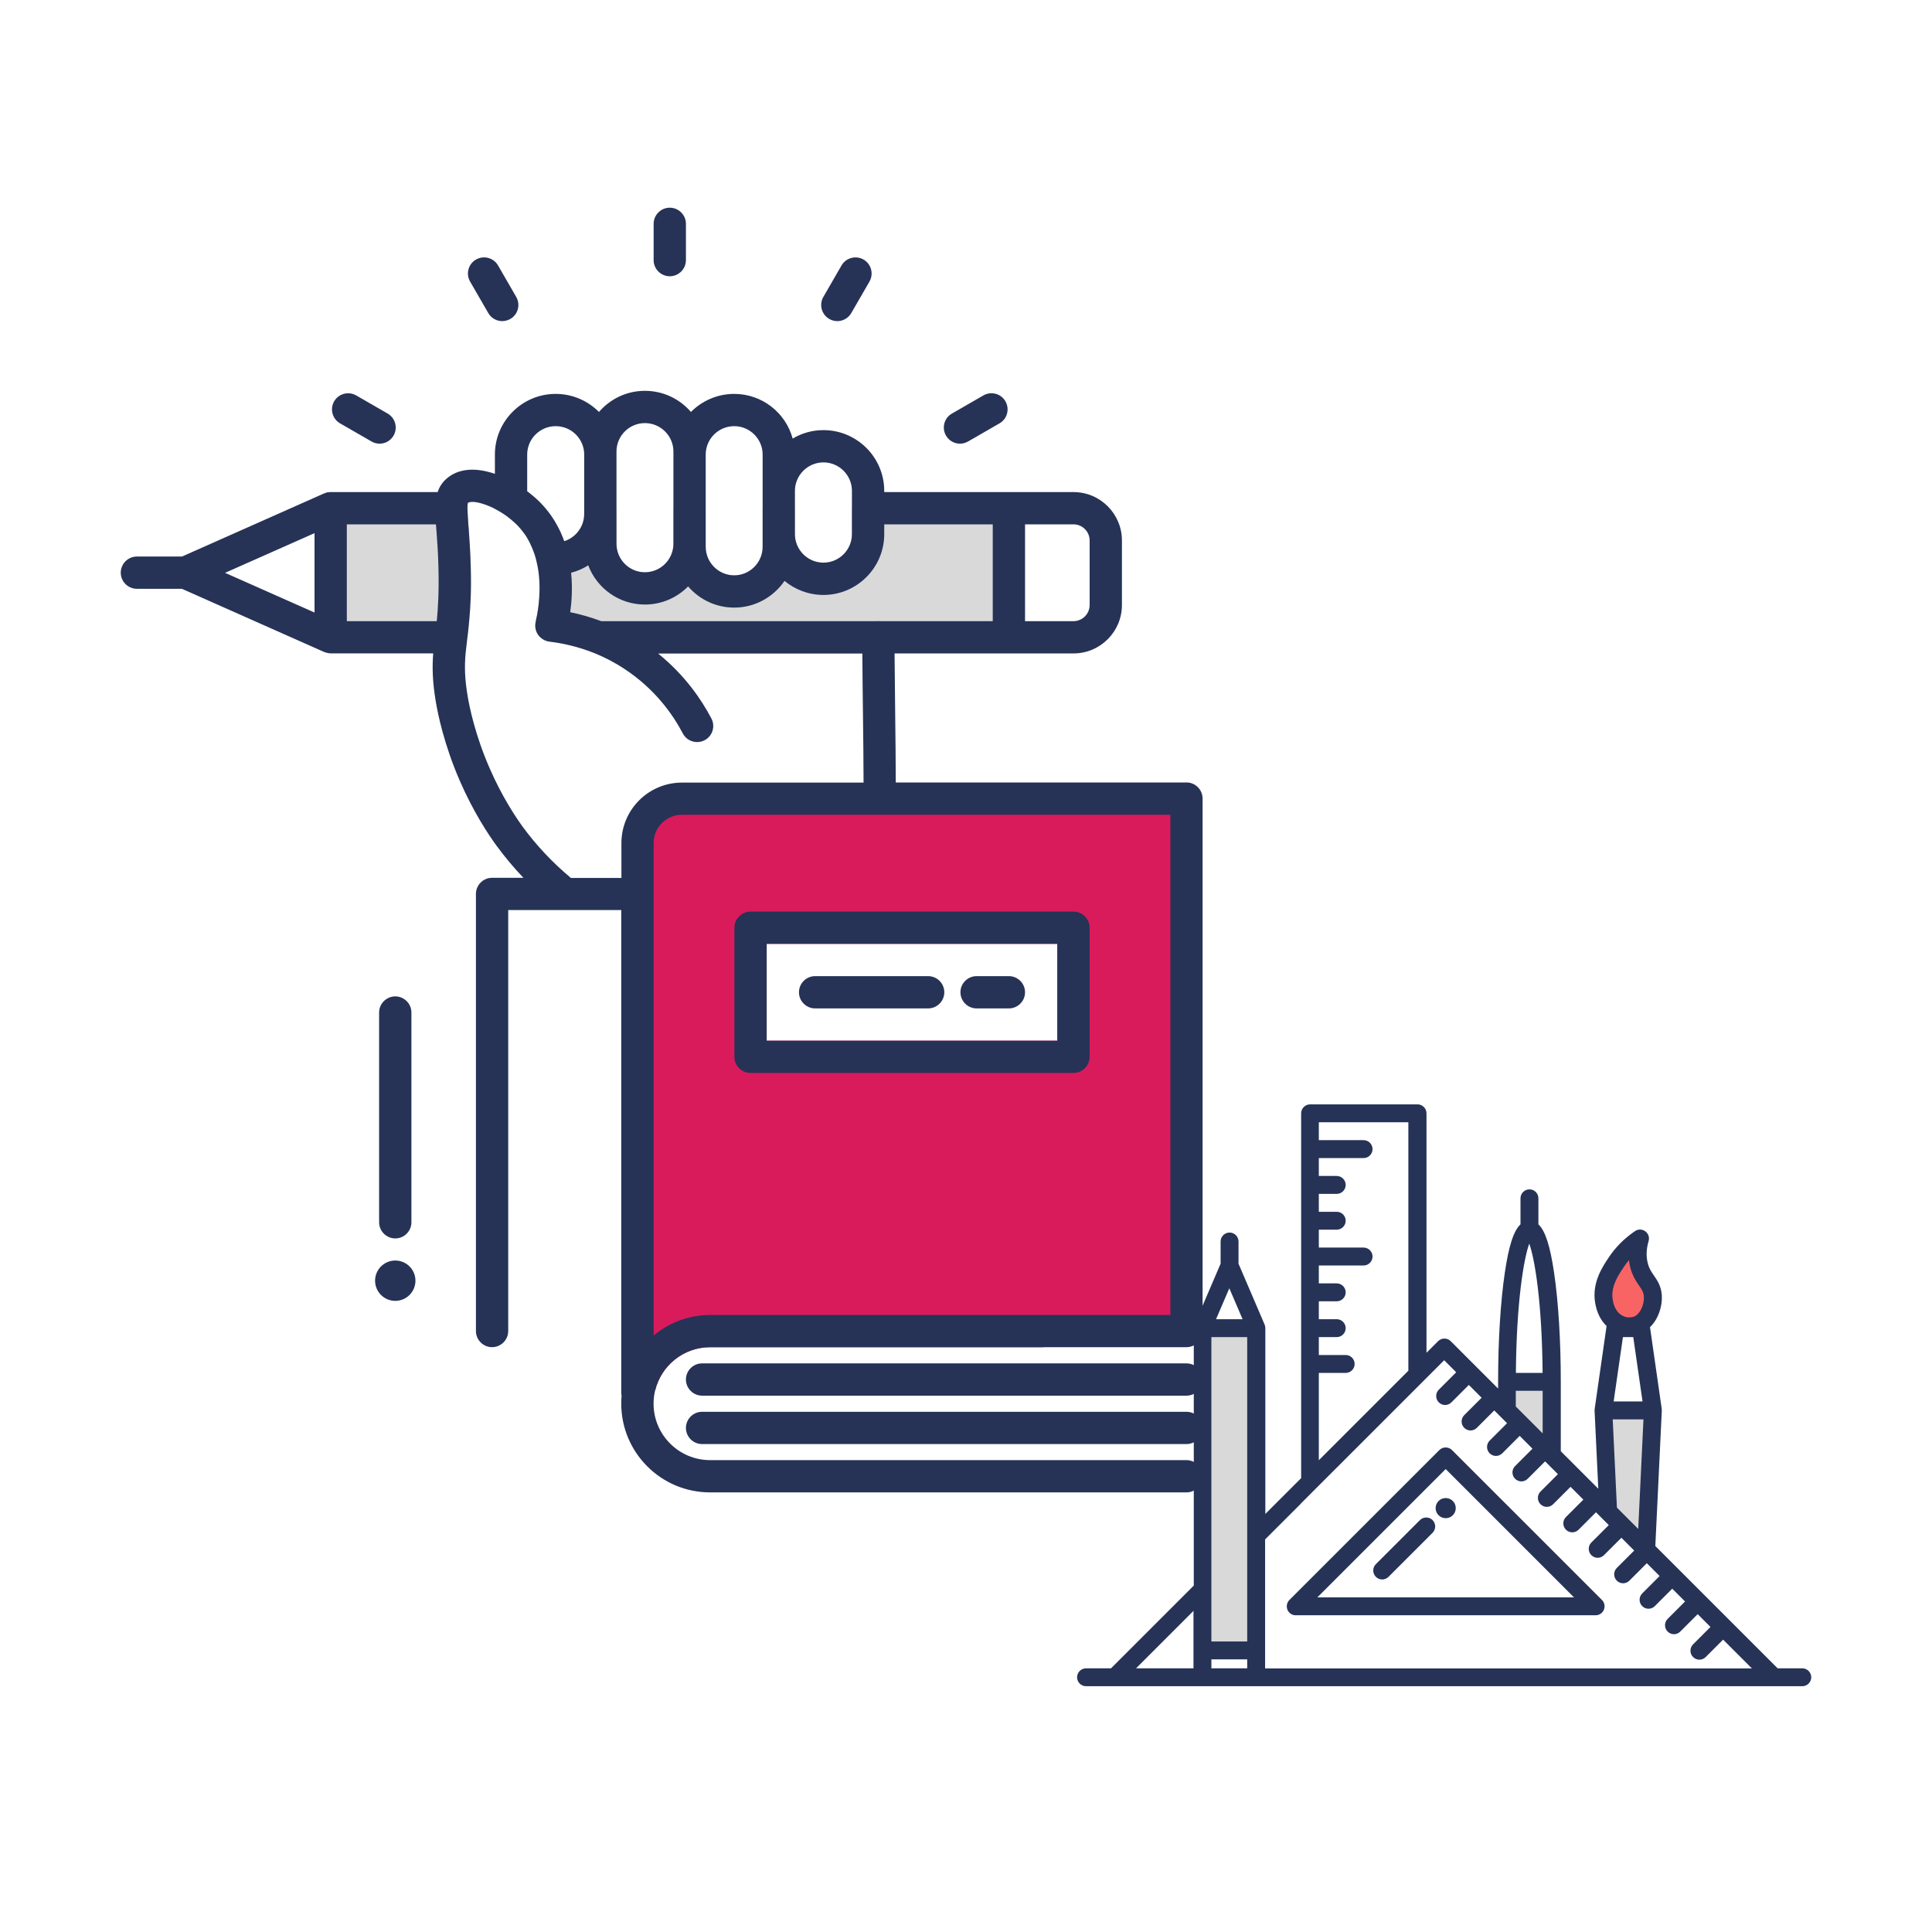 <svg width="200" height="200" viewBox="0 0 200 200" fill="none" xmlns="http://www.w3.org/2000/svg">
<g clip-path="url(#clip0_88_215)">
<path d="M160.622 143.05V151.932L155.988 147.299V143.05H160.622Z" fill="#D9D9D9"/>
<path d="M171.1 146.006L170.474 159.16L170.354 161.662L166.54 157.849L166.406 155.092L165.975 146.006H171.1Z" fill="#D9D9D9"/>
<path d="M130.037 137.49H124.476V170.85H130.037V137.49Z" fill="#D9D9D9"/>
<path d="M167.17 136.795C167.323 136.91 167.717 137.198 168.31 137.281C168.357 137.286 168.978 137.369 169.543 137.133C170.558 136.707 171.17 135.34 171.095 134.172C171.012 132.796 170.034 132.523 169.65 130.924C169.385 129.821 169.58 128.834 169.765 128.209C168.486 129.075 167.726 130.039 167.305 130.665C166.688 131.587 165.743 132.995 166.026 134.696C166.077 135.011 166.262 136.118 167.166 136.795H167.17Z" fill="#F86464"/>
<path d="M134.133 167.213H165.177C165.552 167.213 165.891 166.986 166.034 166.638C166.178 166.296 166.099 165.892 165.835 165.628L150.311 150.111C149.949 149.75 149.361 149.75 148.999 150.111L133.48 165.628C133.215 165.892 133.137 166.296 133.276 166.638C133.419 166.986 133.758 167.213 134.133 167.213ZM149.657 152.076L162.939 165.36H136.371L136.524 165.207L149.657 152.076Z" fill="#263357"/>
<path d="M149.657 157.163C150.233 157.163 150.7 156.696 150.7 156.121C150.7 155.545 150.233 155.078 149.657 155.078C149.082 155.078 148.615 155.545 148.615 156.121C148.615 156.696 149.082 157.163 149.657 157.163Z" fill="#263357"/>
<path d="M143.086 163.506C143.323 163.506 143.559 163.414 143.74 163.233L148.3 158.674C148.661 158.312 148.661 157.724 148.3 157.362C147.938 157.001 147.35 157.001 146.988 157.362L142.428 161.922C142.067 162.283 142.067 162.871 142.428 163.233C142.609 163.414 142.845 163.506 143.082 163.506H143.086Z" fill="#263357"/>
<path d="M186.573 172.704H184.02L179.07 167.755L176.434 165.119L173.797 162.482L171.359 160.045L172.027 146.071C172.027 146.071 172.027 146.071 172.027 146.066V146.048C172.027 146.001 172.027 145.959 172.022 145.918C172.022 145.904 172.022 145.885 172.022 145.871C172.022 145.871 172.022 145.858 172.022 145.853L170.808 137.388C171.684 136.544 172.096 135.205 172.031 134.116C171.971 133.139 171.572 132.56 171.216 132.045C170.942 131.647 170.701 131.304 170.562 130.706C170.395 130.016 170.432 129.265 170.664 128.473C170.775 128.098 170.636 127.695 170.321 127.463C170.006 127.231 169.58 127.222 169.255 127.444C168.166 128.186 167.253 129.094 166.549 130.15C165.886 131.137 164.783 132.787 165.126 134.849C165.298 135.873 165.696 136.683 166.317 137.272C166.308 137.3 166.303 137.327 166.299 137.36L165.08 145.853C165.08 145.853 165.08 145.862 165.08 145.867V145.881C165.071 145.936 165.066 145.987 165.071 146.043L165.455 154.114L163.277 151.937L161.572 150.231V143.045C161.572 138.792 161.326 134.788 160.881 131.772C160.474 128.997 159.973 127.412 159.255 126.745V124.048C159.255 123.538 158.838 123.121 158.328 123.121C157.818 123.121 157.401 123.538 157.401 124.048V126.745C156.683 127.412 156.182 128.992 155.775 131.772C155.33 134.788 155.084 138.796 155.084 143.045V143.745L152.735 141.396L150.177 138.838C149.815 138.477 149.231 138.477 148.87 138.838L147.67 140.038V115.249C147.67 114.74 147.252 114.323 146.743 114.323H135.621C135.111 114.323 134.694 114.74 134.694 115.249V153.016L130.987 156.723V137.49C130.987 137.457 130.982 137.425 130.977 137.397C130.977 137.374 130.977 137.351 130.973 137.327C130.959 137.258 130.94 137.193 130.917 137.128L128.211 130.817V128.519C128.211 128.01 127.794 127.593 127.284 127.593C126.774 127.593 126.357 128.01 126.357 128.519V130.817L123.651 137.128C123.623 137.193 123.604 137.258 123.595 137.327C123.595 137.351 123.595 137.374 123.59 137.397C123.59 137.429 123.581 137.457 123.581 137.49V164.136L115.013 172.704H112.427C111.917 172.704 111.5 173.121 111.5 173.63C111.5 174.14 111.917 174.557 112.427 174.557H186.573C187.083 174.557 187.5 174.14 187.5 173.63C187.5 173.121 187.083 172.704 186.573 172.704ZM168.004 138.416H169.075L170.034 145.079H167.045L168.004 138.416ZM168.528 157.214L167.383 156.07L166.948 146.932H170.131L169.589 158.275L168.528 157.214ZM168.078 131.179C168.25 130.924 168.43 130.683 168.63 130.451C168.658 130.683 168.695 130.915 168.75 131.137C168.973 132.068 169.367 132.634 169.682 133.092C169.969 133.509 170.145 133.764 170.173 134.228C170.224 135.076 169.765 136.035 169.186 136.28C168.912 136.396 168.556 136.382 168.444 136.364C168.074 136.308 167.823 136.123 167.731 136.053C167.124 135.595 166.989 134.802 166.948 134.543C166.725 133.208 167.508 132.036 168.083 131.179H168.078ZM157.985 146.673L156.915 145.603V143.976H159.695V148.383L157.985 146.673ZM158.305 128.732C158.884 130.336 159.63 134.811 159.69 142.123H156.924C156.984 134.811 157.73 130.336 158.31 128.732H158.305ZM145.793 116.176V141.896L136.524 151.163V142.123H139.305C139.815 142.123 140.232 141.706 140.232 141.196C140.232 140.687 139.815 140.27 139.305 140.27H136.524V138.416H138.378C138.888 138.416 139.305 137.999 139.305 137.49C139.305 136.98 138.888 136.563 138.378 136.563H136.524V134.71H138.378C138.888 134.71 139.305 134.293 139.305 133.783C139.305 133.273 138.888 132.856 138.378 132.856H136.524V131.003H141.159C141.668 131.003 142.085 130.586 142.085 130.076C142.085 129.566 141.668 129.149 141.159 129.149H136.524V127.296H138.378C138.888 127.296 139.305 126.879 139.305 126.369C139.305 125.86 138.888 125.443 138.378 125.443H136.524V123.589H138.378C138.888 123.589 139.305 123.172 139.305 122.663C139.305 122.153 138.888 121.736 138.378 121.736H136.524V119.883H141.159C141.668 119.883 142.085 119.466 142.085 118.956C142.085 118.446 141.668 118.029 141.159 118.029H136.524V116.176H145.793ZM134.671 155.639L136.524 153.785L145.793 144.518L147.646 142.665L149.5 140.812L150.747 142.058L148.944 143.861C148.582 144.222 148.582 144.81 148.944 145.172C149.125 145.352 149.361 145.445 149.597 145.445C149.834 145.445 150.07 145.352 150.251 145.172L152.053 143.369L153.379 144.695L151.576 146.497C151.215 146.858 151.215 147.447 151.576 147.808C151.757 147.989 151.993 148.082 152.23 148.082C152.466 148.082 152.702 147.989 152.883 147.808L154.686 146.006L155.056 146.376L156.011 147.331L154.208 149.133C153.847 149.495 153.847 150.083 154.208 150.445C154.389 150.625 154.625 150.718 154.862 150.718C155.098 150.718 155.334 150.625 155.515 150.445L157.318 148.642L158.643 149.967L156.84 151.77C156.479 152.131 156.479 152.72 156.84 153.081C157.021 153.262 157.258 153.354 157.494 153.354C157.73 153.354 157.967 153.262 158.147 153.081L159.95 151.279L161.275 152.604L159.473 154.406C159.111 154.768 159.111 155.356 159.473 155.717C159.653 155.898 159.89 155.991 160.126 155.991C160.362 155.991 160.599 155.898 160.78 155.717L162.582 153.915L163.908 155.24L162.105 157.043C161.743 157.404 161.743 157.992 162.105 158.354C162.286 158.535 162.522 158.627 162.758 158.627C162.995 158.627 163.231 158.535 163.412 158.354L165.214 156.551L165.543 156.88L166.54 157.877L164.737 159.679C164.376 160.04 164.376 160.629 164.737 160.99C164.918 161.171 165.154 161.264 165.39 161.264C165.627 161.264 165.863 161.171 166.044 160.99L167.847 159.188L169.172 160.513L167.369 162.315C167.008 162.677 167.008 163.265 167.369 163.627C167.55 163.807 167.786 163.9 168.023 163.9C168.259 163.9 168.495 163.807 168.676 163.627L170.479 161.824L171.211 162.556L171.804 163.149L170.001 164.952C169.64 165.313 169.64 165.902 170.001 166.263C170.182 166.444 170.419 166.536 170.655 166.536C170.891 166.536 171.128 166.444 171.308 166.263L173.111 164.461L174.436 165.786L172.634 167.588C172.272 167.95 172.272 168.538 172.634 168.9C172.814 169.08 173.051 169.173 173.287 169.173C173.523 169.173 173.76 169.08 173.94 168.9L175.743 167.097L177.069 168.422L175.266 170.225C174.904 170.586 174.904 171.175 175.266 171.536C175.447 171.717 175.683 171.809 175.919 171.809C176.156 171.809 176.392 171.717 176.573 171.536L178.375 169.734L181.36 172.717H130.963V159.359L134.671 155.653V155.639ZM125.402 172.704V171.777H129.11V172.704H125.402ZM127.256 133.357L128.632 136.563H125.884L127.261 133.357H127.256ZM125.402 138.416H129.11V169.923H125.402V138.416ZM123.549 166.759V172.704H117.603L123.549 166.759Z" fill="#263357"/>
</g>
<g clip-path="url(#clip1_88_215)">
<path d="M48.733 58.748C48.825 62.189 48.591 64.294 48.39 65.972H34.231V52.61H48.39C48.399 53.136 48.457 53.938 48.516 54.673C48.591 55.742 48.691 57.07 48.733 58.748Z" fill="#D9D9D9"/>
<path d="M104.44 52.61V65.972H55.929C55.846 65.889 55.762 65.805 55.695 65.705C55.419 65.304 55.336 64.812 55.453 64.344C55.453 64.344 55.453 64.319 55.453 64.302C55.57 63.818 56.046 61.646 55.745 59.241C55.737 59.208 55.737 59.166 55.729 59.133C55.712 58.982 55.687 58.832 55.653 58.673C55.645 58.581 55.628 58.498 55.603 58.406C55.536 58.055 55.436 57.696 55.319 57.337C55.252 57.128 55.177 56.919 55.093 56.711C55.077 56.669 55.052 56.627 55.035 56.585C54.993 56.493 54.951 56.393 54.901 56.301C54.851 56.184 54.784 56.067 54.726 55.95C54.492 55.525 54.216 55.115 53.89 54.739C53.789 54.614 53.681 54.497 53.564 54.38L53.464 54.28L53.422 54.238C53.305 54.121 53.179 54.013 53.054 53.913C52.97 53.829 52.887 53.762 52.803 53.704C52.72 53.629 52.636 53.562 52.553 53.504C52.41 53.395 52.268 53.295 52.126 53.203C51.992 53.111 51.859 53.027 51.725 52.952C51.558 52.852 51.391 52.76 51.224 52.677C51.182 52.652 51.14 52.627 51.098 52.61H54.567V53.211C54.567 53.587 54.642 53.946 54.767 54.28C55.194 55.383 56.264 56.159 57.517 56.159C57.827 56.159 58.119 56.109 58.403 56.026C59.256 55.758 59.941 55.107 60.267 54.28C60.392 53.946 60.468 53.587 60.468 53.211V52.61H63.811V56.293C63.811 57.913 65.132 59.241 66.753 59.241C68.375 59.241 69.704 57.913 69.704 56.293V52.61H73.047V56.61C73.047 58.23 74.367 59.558 75.997 59.558C77.627 59.558 78.939 58.23 78.939 56.61V52.61H82.283V55.299C82.283 56.919 83.612 58.247 85.233 58.247C86.855 58.247 88.183 56.919 88.183 55.299V52.61H104.432H104.44Z" fill="#D9D9D9"/>
<path d="M70.59 82.676C68.049 82.676 65.993 84.73 65.993 87.269V144.161L67.823 143.952C68.442 141.38 70.757 139.467 73.515 139.467H107.909L122.828 137.797V82.676H70.59ZM79.366 97.709H109.455V107.731H79.366V97.709Z" fill="#D91B5C"/>
<path d="M40.918 134.665C42.072 134.665 43.007 133.73 43.007 132.577C43.007 131.424 42.072 130.489 40.918 130.489C39.764 130.489 38.828 131.424 38.828 132.577C38.828 133.73 39.764 134.665 40.918 134.665Z" fill="#263357"/>
<path d="M122.828 81.005H92.73C92.73 78.792 92.697 76.479 92.672 74.149C92.647 71.969 92.622 69.789 92.605 67.643H111.127C113.893 67.643 116.142 65.396 116.142 62.632V55.951C116.142 53.186 113.893 50.94 111.127 50.94H91.535V50.814C91.535 47.348 88.71 44.526 85.242 44.526C84.08 44.526 82.993 44.843 82.057 45.402C81.338 42.738 78.898 40.776 76.006 40.776C74.259 40.776 72.671 41.494 71.526 42.646C70.381 41.31 68.667 40.458 66.761 40.458C64.856 40.458 63.151 41.31 62.006 42.646C60.861 41.494 59.273 40.776 57.526 40.776C54.057 40.776 51.232 43.59 51.232 47.056V49.052C49.527 48.468 47.772 48.392 46.451 49.37C45.858 49.812 45.507 50.33 45.306 50.94H34.231C34.148 50.94 34.056 50.948 33.964 50.965C33.939 50.965 33.914 50.965 33.897 50.965C33.839 50.973 33.78 50.998 33.721 51.023C33.671 51.04 33.621 51.048 33.579 51.073C33.579 51.073 33.571 51.073 33.563 51.073L18.844 57.612H14.172C13.252 57.612 12.5 58.364 12.5 59.283C12.5 60.202 13.252 60.953 14.172 60.953H18.835L33.554 67.493C33.554 67.493 33.563 67.493 33.571 67.493C33.638 67.526 33.713 67.543 33.788 67.568C33.939 67.609 34.081 67.635 34.231 67.635H44.846C44.738 69.013 44.754 70.499 45.114 72.637C45.314 73.84 45.958 77.064 47.596 80.822C49.009 84.079 50.588 86.434 51.399 87.545C52.252 88.706 53.179 89.817 54.182 90.869H50.939C50.02 90.869 49.268 91.62 49.268 92.539V137.788C49.268 138.707 50.02 139.459 50.939 139.459C51.859 139.459 52.611 138.707 52.611 137.788V94.21H64.312V144.152C64.312 144.269 64.329 144.386 64.346 144.503C64.321 144.77 64.312 145.038 64.312 145.305C64.312 150.374 68.433 154.492 73.507 154.492H122.82C123.739 154.492 124.492 153.74 124.492 152.821C124.492 151.903 123.739 151.151 122.82 151.151H73.507C70.28 151.151 67.656 148.529 67.656 145.305C67.656 144.837 67.714 144.378 67.815 143.944C68.433 141.371 70.748 139.459 73.507 139.459H122.82C123.739 139.459 124.492 138.707 124.492 137.788V82.668C124.492 81.749 123.739 80.997 122.82 80.997L122.828 81.005ZM112.799 55.951V62.632C112.799 63.551 112.046 64.302 111.127 64.302H106.112V54.28H111.127C112.046 54.28 112.799 55.032 112.799 55.951ZM102.769 54.28V64.302H91.009C91.009 64.302 90.95 64.294 90.925 64.294C90.9 64.294 90.867 64.294 90.841 64.302H62.24C61.195 63.91 60.125 63.601 59.03 63.375C59.181 62.289 59.281 60.853 59.122 59.291C59.757 59.124 60.359 58.865 60.894 58.523C61.788 60.895 64.079 62.582 66.761 62.582C68.508 62.582 70.096 61.864 71.233 60.703C72.387 62.047 74.1 62.899 76.006 62.899C78.17 62.899 80.076 61.797 81.213 60.135C82.308 61.037 83.712 61.588 85.242 61.588C88.71 61.588 91.535 58.765 91.535 55.299V54.28H102.769ZM85.242 47.866C86.871 47.866 88.192 49.194 88.192 50.814V55.299C88.192 56.919 86.871 58.247 85.242 58.247C83.612 58.247 82.291 56.919 82.291 55.299V50.814C82.291 49.194 83.62 47.866 85.242 47.866ZM76.006 44.116C77.627 44.116 78.948 45.436 78.948 47.056V56.61C78.948 58.231 77.627 59.559 76.006 59.559C74.384 59.559 73.055 58.231 73.055 56.61V47.056C73.055 45.436 74.376 44.116 76.006 44.116ZM63.819 46.739C63.819 45.118 65.14 43.799 66.761 43.799C68.383 43.799 69.712 45.118 69.712 46.739V56.293C69.712 57.913 68.391 59.241 66.761 59.241C65.132 59.241 63.819 57.913 63.819 56.293V46.739ZM54.575 47.056C54.575 45.436 55.896 44.116 57.526 44.116C59.156 44.116 60.476 45.436 60.476 47.056V53.211C60.476 53.587 60.401 53.946 60.276 54.28C59.95 55.107 59.264 55.758 58.412 56.026C58.203 55.441 57.944 54.848 57.618 54.28C57.3 53.704 56.916 53.144 56.464 52.61C56.305 52.418 56.13 52.234 55.954 52.05C55.587 51.675 55.16 51.299 54.692 50.94C54.65 50.914 54.617 50.881 54.575 50.856V47.056ZM32.56 55.182V63.409L23.299 59.3L32.56 55.191V55.182ZM35.903 64.302V54.28H45.13C45.147 54.489 45.164 54.706 45.181 54.923C45.256 55.951 45.356 57.237 45.39 58.832C45.448 61.254 45.348 62.924 45.214 64.302H35.903ZM59.089 90.877C57.216 89.307 55.536 87.537 54.107 85.582C53.38 84.58 51.959 82.459 50.672 79.494C49.184 76.078 48.599 73.18 48.415 72.094C48.089 70.157 48.089 68.937 48.198 67.643C48.248 67.175 48.307 66.699 48.365 66.173L48.39 65.972C48.415 65.739 48.449 65.505 48.474 65.254C48.49 65.087 48.507 64.92 48.524 64.745C48.541 64.603 48.557 64.453 48.566 64.302C48.699 62.891 48.8 61.145 48.733 58.748C48.691 57.07 48.591 55.742 48.516 54.673C48.507 54.539 48.499 54.414 48.482 54.28C48.457 53.854 48.424 53.428 48.407 53.053C48.398 52.969 48.398 52.894 48.398 52.819C48.39 52.743 48.39 52.677 48.39 52.61C48.39 52.343 48.407 52.142 48.44 52.059C48.775 51.816 49.87 52 51.107 52.61C51.148 52.627 51.19 52.652 51.232 52.677C51.407 52.769 51.591 52.869 51.775 52.977C51.809 52.994 51.842 53.019 51.876 53.044C52.009 53.128 52.135 53.211 52.268 53.295C52.335 53.345 52.41 53.395 52.477 53.445C52.553 53.504 52.636 53.562 52.711 53.629C52.745 53.654 52.778 53.679 52.812 53.712C52.895 53.771 52.979 53.838 53.062 53.921C53.112 53.963 53.163 54.013 53.213 54.055C53.296 54.13 53.388 54.205 53.472 54.289L53.572 54.389C53.706 54.531 53.831 54.673 53.957 54.823C54.049 54.932 54.141 55.057 54.224 55.174C54.283 55.257 54.35 55.341 54.408 55.424C54.483 55.533 54.542 55.642 54.609 55.758C54.667 55.859 54.726 55.951 54.776 56.051C54.809 56.118 54.843 56.176 54.868 56.243C55.002 56.51 55.118 56.786 55.219 57.061C55.252 57.161 55.294 57.253 55.328 57.354C55.361 57.462 55.394 57.571 55.428 57.679C55.453 57.763 55.478 57.838 55.495 57.922C55.528 58.038 55.545 58.147 55.57 58.256C55.587 58.331 55.603 58.406 55.62 58.481C55.637 58.548 55.653 58.615 55.662 58.681C55.687 58.815 55.712 58.949 55.729 59.074C55.737 59.133 55.745 59.191 55.754 59.249C56.063 61.655 55.578 63.826 55.461 64.311C55.461 64.327 55.461 64.344 55.461 64.352C55.344 64.82 55.428 65.313 55.704 65.714C55.77 65.814 55.854 65.897 55.938 65.981C56.197 66.223 56.523 66.382 56.882 66.424C58.136 66.574 59.807 66.908 61.63 67.651C62.599 68.052 63.619 68.57 64.63 69.238C67.84 71.343 69.695 74.032 70.681 75.919C71.108 76.738 72.119 77.055 72.938 76.629C73.757 76.203 74.075 75.193 73.64 74.374C72.654 72.487 70.932 69.915 68.124 67.651H89.27C89.278 69.806 89.312 72.002 89.337 74.199C89.362 76.512 89.395 78.809 89.395 81.014H70.598C67.138 81.014 64.329 83.82 64.329 87.278V90.885H59.097L59.089 90.877ZM67.664 138.248V87.269C67.664 85.657 68.976 84.346 70.59 84.346H121.157V136.126H73.515C71.292 136.126 69.252 136.928 67.664 138.248Z" fill="#263357"/>
<path d="M122.828 141.137H72.679C71.76 141.137 71.007 141.889 71.007 142.808C71.007 143.726 71.76 144.478 72.679 144.478H122.828C123.748 144.478 124.5 143.726 124.5 142.808C124.5 141.889 123.748 141.137 122.828 141.137Z" fill="#263357"/>
<path d="M122.828 146.148H72.679C71.76 146.148 71.007 146.9 71.007 147.819C71.007 148.737 71.76 149.489 72.679 149.489H122.828C123.748 149.489 124.5 148.737 124.5 147.819C124.5 146.9 123.748 146.148 122.828 146.148Z" fill="#263357"/>
<path d="M111.127 94.368H77.694C76.775 94.368 76.022 95.12 76.022 96.038V109.401C76.022 110.32 76.775 111.071 77.694 111.071H111.127C112.046 111.071 112.799 110.32 112.799 109.401V96.038C112.799 95.12 112.046 94.368 111.127 94.368ZM109.455 107.731H79.366V97.709H109.455V107.731Z" fill="#263357"/>
<path d="M84.381 104.39H96.082C97.001 104.39 97.754 103.638 97.754 102.72C97.754 101.801 97.001 101.049 96.082 101.049H84.381C83.461 101.049 82.709 101.801 82.709 102.72C82.709 103.638 83.461 104.39 84.381 104.39Z" fill="#263357"/>
<path d="M101.097 104.39H104.44C105.36 104.39 106.112 103.638 106.112 102.72C106.112 101.801 105.36 101.049 104.44 101.049H101.097C100.178 101.049 99.425 101.801 99.425 102.72C99.425 103.638 100.178 104.39 101.097 104.39Z" fill="#263357"/>
<path d="M40.918 128.201C41.837 128.201 42.589 127.449 42.589 126.53V104.816C42.589 103.897 41.837 103.146 40.918 103.146C39.998 103.146 39.246 103.897 39.246 104.816V126.53C39.246 127.449 39.998 128.201 40.918 128.201Z" fill="#263357"/>
<path d="M69.336 28.599C70.255 28.599 71.007 27.847 71.007 26.929V23.17C71.007 22.252 70.255 21.5 69.336 21.5C68.416 21.5 67.664 22.252 67.664 23.17V26.929C67.664 27.847 68.416 28.599 69.336 28.599Z" fill="#263357"/>
<path d="M50.547 32.407C50.856 32.942 51.416 33.242 51.992 33.242C52.277 33.242 52.561 33.167 52.828 33.017C53.631 32.558 53.898 31.53 53.438 30.737L51.558 27.48C51.098 26.678 50.07 26.411 49.276 26.87C48.474 27.329 48.206 28.357 48.666 29.15L50.547 32.407Z" fill="#263357"/>
<path d="M35.201 43.824L38.461 45.703C38.72 45.853 39.012 45.928 39.297 45.928C39.873 45.928 40.433 45.628 40.742 45.093C41.202 44.292 40.926 43.273 40.132 42.813L36.873 40.934C36.07 40.475 35.05 40.751 34.591 41.544C34.131 42.346 34.407 43.365 35.201 43.824Z" fill="#263357"/>
<path d="M99.375 45.928C99.659 45.928 99.943 45.853 100.211 45.703L103.471 43.824C104.273 43.365 104.54 42.337 104.081 41.544C103.621 40.742 102.601 40.475 101.799 40.934L98.539 42.813C97.737 43.273 97.469 44.3 97.929 45.093C98.238 45.628 98.798 45.928 99.375 45.928Z" fill="#263357"/>
<path d="M85.844 33.017C86.103 33.167 86.395 33.242 86.679 33.242C87.256 33.242 87.816 32.942 88.125 32.407L90.006 29.15C90.466 28.348 90.19 27.329 89.396 26.87C88.593 26.411 87.574 26.686 87.114 27.48L85.233 30.737C84.774 31.539 85.049 32.558 85.844 33.017Z" fill="#263357"/>
</g>
<defs>
<clipPath id="clip0_88_215">
<rect width="76" height="68" fill="white" transform="translate(111.5 110.5)"/>
</clipPath>
<clipPath id="clip1_88_215">
<rect width="112" height="133" fill="white" transform="translate(12.5 21.5)"/>
</clipPath>
</defs>
</svg>
